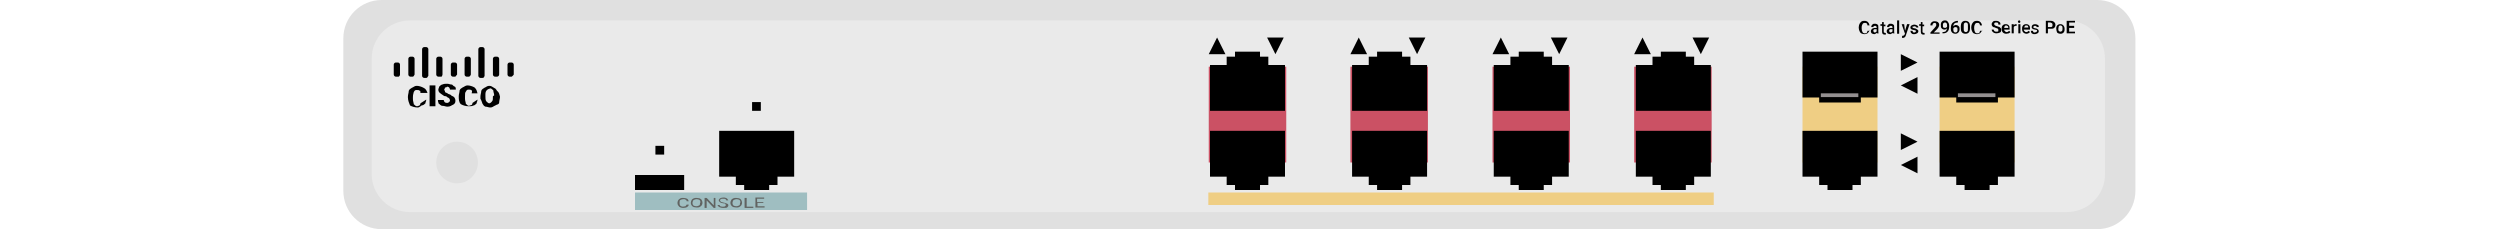 <?xml version="1.0" encoding="utf-8"?>
<!-- Copyright 2022 Virtual Console LLC. All rights reserved. Generator: Adobe Illustrator 23.1.0, SVG Export Plug-In . SVG Version: 6.00 Build 0)  -->
<svg version="1.1" id="Cisco_Catalyst_WS-C2960C-8PC-L" xmlns="http://www.w3.org/2000/svg" xmlns:xlink="http://www.w3.org/1999/xlink" x="0px" y="0px"
	 viewBox="0 0 600 55" style="enable-background:new 0 0 600 55;" xml:space="preserve">
<style type="text/css">
	.st0{fill:#E0E0E0;}
	.st1{fill:#EAEAEA;}
	.st2{fill:#CB5164;}
	.st3{fill:#EFCE84;}
	.st4{fill:#938F90;}
	.st5{fill:#9FBEC1;}
	.st6{enable-background:new    ;}
	.st7{fill:#616361;}
	.st8{fill:none;}
</style>
<path class="st0" d="M503.3,55H91.6c-5.1,0-9.2-4.1-9.2-9.2V9.2c0-5.1,4.1-9.2,9.2-9.2h411.7c5.1,0,9.2,4.1,9.2,9.2v36.6
	C512.5,50.9,508.4,55,503.3,55z"/>
<path class="st1" d="M496,50.9H98.4c-5.1,0-9.2-4.1-9.2-9.2V14.1c0-5.1,4.1-9.2,9.2-9.2H496c5.1,0,9.2,4.1,9.2,9.2v27.6
	C505.3,46.8,501.1,50.9,496,50.9z"/>
<g>
	<rect x="290.1" y="16" class="st2" width="18.6" height="23"/>
	<polygon points="304.4,15.6 304.4,13.6 302.4,13.6 302.4,12.4 296.4,12.4 296.4,13.6 294.4,13.6 294.4,15.6 290.4,15.6 290.4,26.6 
		308.4,26.6 308.4,15.6 	"/>
	<polygon points="294.4,42.4 294.4,44.4 296.4,44.4 296.4,45.6 302.4,45.6 302.4,44.4 304.4,44.4 304.4,42.4 308.4,42.4 308.4,31.4 
		290.4,31.4 290.4,42.4 	"/>
	<polygon points="292.1,9 290.1,13 294.1,13 	"/>
	<polygon points="306.1,13 308.1,9 304.1,9 	"/>
</g>
<g>
	<rect x="324.1" y="16" class="st2" width="18.6" height="23"/>
	<polygon points="338.5,15.6 338.5,13.6 336.5,13.6 336.5,12.4 330.5,12.4 330.5,13.6 328.5,13.6 328.5,15.6 324.5,15.6 324.5,26.6 
		342.5,26.6 342.5,15.6 	"/>
	<polygon points="328.5,42.4 328.5,44.4 330.5,44.4 330.5,45.6 336.5,45.6 336.5,44.4 338.5,44.4 338.5,42.4 342.5,42.4 342.5,31.4 
		324.5,31.4 324.5,42.4 	"/>
	<polygon points="326.1,9 324.1,13 328.1,13 	"/>
	<polygon points="340.1,13 342.1,9 338.1,9 	"/>
</g>
<g>
	<rect x="358.2" y="16" class="st2" width="18.6" height="23"/>
	<polygon points="372.5,15.6 372.5,13.6 370.5,13.6 370.5,12.4 364.5,12.4 364.5,13.6 362.5,13.6 362.5,15.6 358.5,15.6 358.5,26.6 
		376.5,26.6 376.5,15.6 	"/>
	<polygon points="362.5,42.4 362.5,44.4 364.5,44.4 364.5,45.6 370.5,45.6 370.5,44.4 372.5,44.4 372.5,42.4 376.5,42.4 376.5,31.4 
		358.5,31.4 358.5,42.4 	"/>
	<polygon points="360.2,9 358.2,13 362.2,13 	"/>
	<polygon points="374.2,13 376.2,9 372.2,9 	"/>
</g>
<g>
	<rect x="392.2" y="16" class="st2" width="18.6" height="23"/>
	<polygon points="406.6,15.6 406.6,13.6 404.6,13.6 404.6,12.4 398.6,12.4 398.6,13.6 396.6,13.6 396.6,15.6 392.6,15.6 392.6,26.6 
		410.6,26.6 410.6,15.6 	"/>
	<polygon points="396.6,42.4 396.6,44.4 398.6,44.4 398.6,45.6 404.6,45.6 404.6,44.4 406.6,44.4 406.6,42.4 410.6,42.4 410.6,31.4 
		392.6,31.4 392.6,42.4 	"/>
	<polygon points="394.2,9 392.2,13 396.2,13 	"/>
	<polygon points="408.2,13 410.2,9 406.2,9 	"/>
</g>
<g>
	<rect x="432.6" y="16" class="st3" width="18" height="23"/>
	<polygon points="436.6,23.4 436.6,24.6 446.6,24.6 446.6,23.4 450.6,23.4 450.6,12.4 432.6,12.4 432.6,23.4 	"/>
	<polygon points="436.6,42.4 436.6,44.4 438.6,44.4 438.6,45.6 444.6,45.6 444.6,44.4 446.6,44.4 446.6,42.4 450.6,42.4 450.6,31.4 
		432.6,31.4 432.6,42.4 	"/>
	<rect x="437" y="22.4" class="st4" width="9" height="0.9"/>
</g>
<g>
	<rect x="465.5" y="16" class="st3" width="18" height="23"/>
	<polygon points="469.5,23.4 469.5,24.6 479.5,24.6 479.5,23.4 483.5,23.4 483.5,12.4 465.5,12.4 465.5,23.4 	"/>
	<polygon points="469.5,42.4 469.5,44.4 471.5,44.4 471.5,45.6 477.5,45.6 477.5,44.4 479.5,44.4 479.5,42.4 483.5,42.4 483.5,31.4 
		465.5,31.4 465.5,42.4 	"/>
	<rect x="469.9" y="22.4" class="st4" width="9" height="0.9"/>
</g>
<polygon points="176.6,42.4 176.6,44.4 178.6,44.4 178.6,45.6 184.6,45.6 184.6,44.4 186.6,44.4 186.6,42.4 190.6,42.4 190.6,31.4 
	172.6,31.4 172.6,42.4 "/>
<rect x="152.4" y="42" width="11.8" height="3.6"/>
<rect x="157.3" y="35" width="2.1" height="2.1"/>
<rect x="180.5" y="24.5" width="2.1" height="2.1"/>
<rect x="152.4" y="46.2" class="st5" width="41.3" height="4.2"/>
<rect x="290" y="46.2" class="st3" width="121.3" height="3"/>
<g>
	<path d="M102.3,18.7h-0.5c-0.2,0-0.5-0.2-0.5-0.5v-6.4c0-0.2,0.2-0.5,0.5-0.5h0.5c0.2,0,0.5,0.2,0.5,0.5v6.4
		C102.6,18.4,102.6,18.7,102.3,18.7z"/>
	<path d="M115.8,18.7h-0.5c-0.2,0-0.5-0.2-0.5-0.5v-6.4c0-0.2,0.2-0.5,0.5-0.5h0.5c0.2,0,0.5,0.2,0.5,0.5v6.4
		C116.2,18.4,116.2,18.7,115.8,18.7z"/>
	<path d="M99,18.4h-0.5c-0.2,0-0.5-0.2-0.5-0.5v-3.8c0-0.2,0.2-0.5,0.5-0.5H99c0.2,0,0.5,0.2,0.5,0.5v3.8
		C99.3,18.2,99.3,18.4,99,18.4z"/>
	<path d="M95.7,18.4H95c-0.2,0-0.5-0.2-0.5-0.5v-2.4c0-0.2,0.2-0.5,0.5-0.5h0.5c0.2,0,0.5,0.2,0.5,0.5v2.4
		C96,18.2,95.7,18.4,95.7,18.4z"/>
	<path d="M112.5,18.4H112c-0.2,0-0.5-0.2-0.5-0.5v-3.8c0-0.2,0.2-0.5,0.5-0.5h0.5c0.2,0,0.5,0.2,0.5,0.5v3.8
		C112.9,18.2,112.7,18.4,112.5,18.4z"/>
	<path d="M105.9,18.4h-0.7c-0.2,0-0.5-0.2-0.5-0.5v-3.8c0-0.2,0.2-0.5,0.5-0.5h0.5c0.2,0,0.5,0.2,0.5,0.5v3.8
		C106.1,18.2,106.1,18.4,105.9,18.4z"/>
	<path d="M109.2,18.4h-0.5c-0.2,0-0.5-0.2-0.5-0.5v-2.4c0-0.2,0.2-0.5,0.5-0.5h0.5c0.2,0,0.5,0.2,0.5,0.5v2.4
		C109.4,18.2,109.4,18.4,109.2,18.4z"/>
	<path d="M119.3,18.4h-0.5c-0.2,0-0.5-0.2-0.5-0.5v-3.8c0-0.2,0.2-0.5,0.5-0.5h0.5c0.2,0,0.5,0.2,0.5,0.5v3.8
		C119.8,18.2,119.5,18.4,119.3,18.4z"/>
	<path d="M122.8,18.4h-0.5c-0.2,0-0.5-0.2-0.5-0.5v-2.4c0-0.2,0.2-0.5,0.5-0.5h0.5c0.2,0,0.5,0.2,0.5,0.5v2.4
		C123.1,18.2,122.8,18.4,122.8,18.4z"/>
	<g class="st6">
		<path d="M102.3,23.9c0,0.5-0.2,0.5-0.2,0.9c-0.2,0.2-0.5,0.5-0.9,0.5c-0.2,0.2-0.7,0.5-0.9,0.5c-0.7,0-1.4-0.2-1.9-0.5
			c-0.2-0.5-0.5-1.2-0.5-1.9v-0.2c0-0.5,0.2-0.9,0.2-1.4c0.2-0.5,0.5-0.5,0.7-0.7c0.5-0.2,0.7-0.5,1.2-0.5s1.2,0.2,1.7,0.5
			c0.5,0.2,0.7,0.7,0.9,1.2h-1.7c0-0.5,0-0.5-0.2-0.5c0-0.2-0.5-0.2-0.7-0.2c-0.5,0-0.5,0.2-0.7,0.5c0,0.2-0.2,0.5-0.2,1.2v0.5
			c0,0.5,0.2,0.9,0.2,1.2c0.2,0.2,0.5,0.5,0.7,0.5c0.5,0,0.5-0.2,0.7-0.2c0.2-0.2,0.2-0.5,0.2-0.5L102.3,23.9L102.3,23.9z"/>
		<path d="M104.5,25.5h-1.4v-5h1.4C104.5,20.6,104.5,25.5,104.5,25.5z"/>
		<path d="M108,24.1c0-0.2-0.2-0.5-0.2-0.5c-0.2-0.2-0.5-0.2-0.7-0.5c-0.2,0-0.5,0-0.7-0.2c-0.7-0.5-1.2-0.7-1.2-1.4
			c0-0.2,0.2-0.5,0.2-0.7c0.2-0.2,0.5-0.5,0.7-0.5c0.5-0.2,0.7-0.2,1.2-0.2s0.7,0.2,1.2,0.2c0.2,0.2,0.5,0.5,0.7,0.5
			c0.2,0.2,0.2,0.5,0.2,0.7H108c0-0.2-0.2-0.5-0.2-0.5c-0.2-0.2-0.5-0.2-0.5-0.2c-0.2,0.2-0.2,0.2-0.5,0.2c0,0.2-0.2,0.5-0.2,0.5
			c0,0.2,0.2,0.2,0.2,0.5c0,0.3,0.5,0.2,0.7,0.5c0.5,0.2,0.7,0.2,0.9,0.5c0.7,0.2,0.9,0.7,0.9,1.2s-0.2,0.7-0.5,0.9
			c-0.5,0.2-0.7,0.5-1.4,0.5c-0.5,0-0.7-0.2-1.2-0.2s-0.7-0.5-0.9-0.5c-0.2-0.5-0.2-0.7-0.2-0.9h1.4c0,0.2,0.2,0.5,0.2,0.5
			c0.2,0.2,0.5,0.2,0.7,0.2C107.8,24.6,108,24.3,108,24.1C108,24.6,108,24.3,108,24.1z"/>
		<path d="M114.6,23.9c0,0.5-0.2,0.5-0.2,0.9c-0.2,0.2-0.5,0.5-0.7,0.5c-0.5,0.2-0.7,0.2-1.2,0.2c-0.7,0-1.4-0.2-1.9-0.5
			c-0.5-0.5-0.5-1.2-0.5-1.9l0,0c0-0.5,0.2-0.9,0.2-1.4c0.2-0.5,0.5-0.5,0.7-0.7c0.5-0.2,0.7-0.5,1.2-0.5s1.2,0.2,1.7,0.5
			c0.5,0.5,0.5,0.7,0.7,1.4h-1.4c0.2-0.7,0-0.7,0-0.7c-0.2-0.2-0.5-0.2-0.7-0.2c-0.5,0-0.5,0.2-0.7,0.5c-0.2,0.2-0.2,0.5-0.2,1.2
			v0.5c0,0.5,0.2,0.9,0.2,1.2c0.2,0.2,0.5,0.5,0.7,0.5c0.2,0,0.5-0.2,0.7-0.2c0.2-0.2,0.2-0.5,0.2-0.5L114.6,23.9L114.6,23.9z"/>
		<path d="M120,23.2c0,0.5-0.2,0.9-0.2,1.4s-0.7,0.5-0.9,0.7c-0.5,0.2-0.7,0.5-1.2,0.5s-0.7-0.2-1.2-0.2c-0.5-0.2-0.5-0.5-0.7-0.7
			c-0.2-0.5-0.2-0.7-0.5-1.2v-0.5c0-0.5,0.2-0.9,0.2-1.4c0.2-0.5,0.5-0.5,0.7-0.7c0.5-0.2,0.7-0.5,1.2-0.5s0.7,0.2,1.2,0.5
			c0.5,0.2,0.5,0.5,0.7,0.7C119.8,22.2,119.8,22.5,120,23.2L120,23.2L120,23.2L120,23.2z M118.6,22.9c0-0.5-0.2-0.7-0.2-1.2
			c-0.2-0.2-0.5-0.5-0.7-0.5c-0.7,0.2-1.2,0.5-1.2,1.4v0.5c0,0.5,0,0.9,0.2,1.2c0.2,0.2,0.5,0.5,0.7,0.5c0.2,0,0.5-0.2,0.7-0.5
			c0.2-0.2,0.2-0.5,0.2-1.2L118.6,22.9L118.6,22.9z"/>
	</g>
</g>
<circle class="st0" cx="109.7" cy="39" r="5"/>
<g>
	<g>
		<path class="st7" d="M165.3,49.1c0,0.3-0.2,0.4-0.4,0.6c-0.2,0.1-0.5,0.2-0.9,0.2s-0.7-0.1-1-0.3c-0.2-0.2-0.4-0.5-0.4-0.8v-0.2
			c0-0.2,0.1-0.4,0.2-0.6c0.1-0.1,0.3-0.3,0.5-0.4c0.2-0.1,0.4-0.1,0.7-0.1c0.4,0,0.7,0.1,0.9,0.2c0.2,0.1,0.3,0.3,0.4,0.6h-0.5
			c0-0.2-0.1-0.3-0.3-0.4c-0.1-0.1-0.3-0.1-0.5-0.1c-0.3,0-0.5,0.1-0.7,0.2c-0.2,0.1-0.2,0.3-0.2,0.6v0.2c0,0.3,0.1,0.5,0.2,0.6
			c0.1,0.1,0.4,0.2,0.6,0.2s0.4-0.1,0.6-0.1c0.1-0.1,0.2-0.2,0.3-0.4h0.5V49.1z"/>
		<path class="st7" d="M168.6,48.7c0,0.2-0.1,0.4-0.2,0.6c-0.1,0.1-0.3,0.3-0.5,0.4c-0.2,0.1-0.4,0.1-0.7,0.1
			c-0.3,0-0.5-0.1-0.7-0.1c-0.2-0.1-0.4-0.2-0.5-0.4c-0.1-0.1-0.2-0.3-0.2-0.6v-0.1c0-0.2,0.1-0.4,0.2-0.6c0.1-0.2,0.3-0.3,0.5-0.4
			c0.2-0.1,0.4-0.1,0.7-0.1c0.3,0,0.5,0.1,0.7,0.1c0.2,0.1,0.4,0.2,0.5,0.4S168.6,48.4,168.6,48.7L168.6,48.7z M168.1,48.6
			c0-0.3-0.1-0.5-0.2-0.6c-0.2-0.1-0.4-0.2-0.7-0.2c-0.3,0-0.5,0.1-0.7,0.2c-0.2,0.1-0.2,0.3-0.3,0.6v0.1c0,0.3,0.1,0.5,0.2,0.6
			c0.2,0.1,0.4,0.2,0.7,0.2c0.3,0,0.5-0.1,0.7-0.2c0.2-0.1,0.2-0.3,0.2-0.6L168.1,48.6L168.1,48.6z"/>
		<path class="st7" d="M171.8,49.9h-0.5l-1.7-1.8v1.8h-0.5v-2.4h0.5l1.7,1.8v-1.8h0.4v2.4H171.8z"/>
		<path class="st7" d="M173.6,48.8c-0.4-0.1-0.7-0.1-0.8-0.3c-0.2-0.1-0.3-0.3-0.3-0.4c0-0.2,0.1-0.3,0.3-0.5
			c0.2-0.1,0.5-0.2,0.8-0.2c0.2,0,0.4,0,0.6,0.1c0.2,0.1,0.3,0.1,0.4,0.3c0.1,0.1,0.2,0.2,0.2,0.3h-0.5c0-0.1-0.1-0.3-0.2-0.3
			c-0.1-0.1-0.3-0.1-0.6-0.1c-0.2,0-0.4,0-0.5,0.1c-0.1,0.1-0.2,0.1-0.2,0.3c0,0.1,0.1,0.2,0.2,0.3c0.1,0.1,0.3,0.1,0.6,0.2
			c0.3,0.1,0.5,0.1,0.7,0.2c0.2,0.1,0.3,0.1,0.4,0.2c0.1,0.1,0.1,0.2,0.1,0.3c0,0.2-0.1,0.3-0.3,0.5c-0.2,0.1-0.5,0.1-0.9,0.1
			c-0.2,0-0.5,0-0.7-0.1c-0.2-0.1-0.4-0.1-0.5-0.3c-0.1-0.1-0.2-0.2-0.2-0.3h0.5c0,0.1,0.1,0.3,0.2,0.3c0.2,0.1,0.4,0.1,0.6,0.1
			s0.4,0,0.5-0.1c0.1-0.1,0.2-0.1,0.2-0.3c0-0.1-0.1-0.2-0.2-0.3C174.2,48.9,174,48.8,173.6,48.8z"/>
		<path class="st7" d="M178.1,48.7c0,0.2-0.1,0.4-0.2,0.6c-0.1,0.1-0.3,0.3-0.5,0.4c-0.2,0.1-0.4,0.1-0.7,0.1
			c-0.3,0-0.5-0.1-0.7-0.1c-0.2-0.1-0.4-0.2-0.5-0.4c-0.1-0.1-0.2-0.3-0.2-0.6v-0.1c0-0.2,0.1-0.4,0.2-0.6c0.1-0.2,0.3-0.3,0.5-0.4
			c0.2-0.1,0.4-0.1,0.7-0.1c0.3,0,0.5,0.1,0.7,0.1c0.2,0.1,0.4,0.2,0.5,0.4S178.1,48.4,178.1,48.7L178.1,48.7z M177.7,48.6
			c0-0.3-0.1-0.5-0.2-0.6c-0.2-0.1-0.4-0.2-0.7-0.2c-0.3,0-0.5,0.1-0.7,0.2c-0.2,0.1-0.2,0.3-0.3,0.6v0.1c0,0.3,0.1,0.5,0.2,0.6
			c0.2,0.1,0.4,0.2,0.7,0.2c0.3,0,0.5-0.1,0.7-0.2c0.2-0.1,0.2-0.3,0.2-0.6L177.7,48.6L177.7,48.6z"/>
		<path class="st7" d="M179.2,49.6h1.6v0.3h-2.1v-2.4h0.5V49.6z"/>
		<path class="st7" d="M183.3,48.7h-1.5v0.8h1.7v0.3h-2.2v-2.4h2.1v0.3h-1.7v0.8h1.5v0.2H183.3z"/>
	</g>
</g>
<g>
	<path d="M448.7,7.1c0,0.3-0.2,0.6-0.4,0.8c-0.2,0.2-0.5,0.3-0.9,0.3c-0.2,0-0.5-0.1-0.7-0.2c-0.2-0.1-0.3-0.3-0.4-0.5
		c-0.1-0.2-0.2-0.5-0.2-0.8V6.5c0-0.3,0.1-0.6,0.2-0.8c0.1-0.2,0.3-0.4,0.4-0.5C447,5,447.2,5,447.5,5c0.3,0,0.6,0.1,0.8,0.3
		c0.2,0.2,0.3,0.4,0.4,0.8h-0.5c0-0.2-0.1-0.4-0.2-0.5c-0.1-0.1-0.3-0.1-0.5-0.1c-0.2,0-0.4,0.1-0.5,0.3c-0.1,0.2-0.2,0.4-0.2,0.8
		v0.3c0,0.3,0.1,0.6,0.2,0.8c0.1,0.2,0.3,0.3,0.5,0.3c0.2,0,0.4,0,0.5-0.1c0.1-0.1,0.2-0.3,0.2-0.5H448.7z"/>
	<path d="M450.5,8.1c0,0,0-0.1-0.1-0.2c-0.2,0.2-0.4,0.3-0.6,0.3c-0.2,0-0.4-0.1-0.6-0.2c-0.1-0.1-0.2-0.3-0.2-0.5
		c0-0.2,0.1-0.4,0.3-0.6c0.2-0.1,0.4-0.2,0.8-0.2h0.3V6.6c0-0.1,0-0.2-0.1-0.3s-0.2-0.1-0.3-0.1c-0.1,0-0.2,0-0.3,0.1
		s-0.1,0.1-0.1,0.2h-0.5c0-0.1,0-0.2,0.1-0.4s0.2-0.2,0.3-0.3c0.1-0.1,0.3-0.1,0.5-0.1c0.3,0,0.5,0.1,0.6,0.2
		c0.2,0.1,0.2,0.3,0.2,0.6v1c0,0.2,0,0.4,0.1,0.5v0H450.5z M449.9,7.8c0.1,0,0.2,0,0.3-0.1s0.2-0.1,0.2-0.2V7h-0.3
		c-0.2,0-0.3,0-0.4,0.1s-0.1,0.2-0.1,0.3c0,0.1,0,0.2,0.1,0.2C449.7,7.7,449.8,7.8,449.9,7.8z"/>
	<path d="M452.1,5.3v0.6h0.4v0.4h-0.4v1.3c0,0.1,0,0.2,0.1,0.2c0,0,0.1,0.1,0.2,0.1c0.1,0,0.1,0,0.2,0v0.4c-0.1,0-0.2,0-0.3,0
		c-0.4,0-0.6-0.2-0.6-0.7V6.2h-0.4V5.8h0.4V5.3H452.1z"/>
	<path d="M454.3,8.1c0,0,0-0.1-0.1-0.2c-0.2,0.2-0.4,0.3-0.6,0.3c-0.2,0-0.4-0.1-0.6-0.2c-0.1-0.1-0.2-0.3-0.2-0.5
		c0-0.2,0.1-0.4,0.3-0.6c0.2-0.1,0.4-0.2,0.8-0.2h0.3V6.6c0-0.1,0-0.2-0.1-0.3c-0.1-0.1-0.2-0.1-0.3-0.1c-0.1,0-0.2,0-0.3,0.1
		s-0.1,0.1-0.1,0.2h-0.5c0-0.1,0-0.2,0.1-0.4c0.1-0.1,0.2-0.2,0.3-0.3c0.1-0.1,0.3-0.1,0.5-0.1c0.3,0,0.5,0.1,0.6,0.2
		c0.2,0.1,0.2,0.3,0.2,0.6v1c0,0.2,0,0.4,0.1,0.5v0H454.3z M453.7,7.8c0.1,0,0.2,0,0.3-0.1s0.2-0.1,0.2-0.2V7h-0.3
		c-0.2,0-0.3,0-0.4,0.1s-0.1,0.2-0.1,0.3c0,0.1,0,0.2,0.1,0.2C453.5,7.7,453.6,7.8,453.7,7.8z"/>
	<path d="M455.8,8.1h-0.5V4.9h0.5V8.1z"/>
	<path d="M457.2,7.4l0.5-1.6h0.6l-0.9,2.7c-0.1,0.4-0.4,0.6-0.7,0.6c-0.1,0-0.2,0-0.2,0V8.6l0.1,0c0.1,0,0.2,0,0.3-0.1
		c0.1,0,0.1-0.1,0.2-0.2l0.1-0.2l-0.8-2.3h0.6L457.2,7.4z"/>
	<path d="M459.8,7.5c0-0.1,0-0.2-0.1-0.2c-0.1,0-0.2-0.1-0.4-0.1c-0.2,0-0.3-0.1-0.4-0.1c-0.3-0.1-0.4-0.3-0.4-0.5
		c0-0.2,0.1-0.4,0.3-0.5c0.2-0.1,0.4-0.2,0.6-0.2c0.3,0,0.5,0.1,0.7,0.2c0.2,0.1,0.3,0.3,0.3,0.5h-0.5c0-0.1,0-0.2-0.1-0.2
		s-0.2-0.1-0.3-0.1c-0.1,0-0.2,0-0.3,0.1C459,6.3,459,6.4,459,6.5c0,0.1,0,0.1,0.1,0.2c0.1,0,0.2,0.1,0.4,0.1c0.2,0,0.4,0.1,0.5,0.2
		c0.1,0.1,0.2,0.1,0.3,0.2s0.1,0.2,0.1,0.3c0,0.2-0.1,0.4-0.3,0.5c-0.2,0.1-0.4,0.2-0.7,0.2c-0.2,0-0.4,0-0.5-0.1s-0.3-0.2-0.3-0.3
		s-0.1-0.2-0.1-0.4h0.5c0,0.1,0.1,0.2,0.1,0.3c0.1,0.1,0.2,0.1,0.3,0.1c0.1,0,0.2,0,0.3-0.1C459.8,7.7,459.8,7.6,459.8,7.5z"/>
	<path d="M461.4,5.3v0.6h0.4v0.4h-0.4v1.3c0,0.1,0,0.2,0.1,0.2c0,0,0.1,0.1,0.2,0.1c0.1,0,0.1,0,0.2,0v0.4c-0.1,0-0.2,0-0.3,0
		c-0.4,0-0.6-0.2-0.6-0.7V6.2h-0.4V5.8h0.4V5.3H461.4z"/>
	<path d="M465.4,8.1h-2.1V7.8l1-1.1c0.1-0.2,0.3-0.3,0.3-0.4c0.1-0.1,0.1-0.2,0.1-0.3c0-0.1,0-0.3-0.1-0.4c-0.1-0.1-0.2-0.1-0.3-0.1
		c-0.2,0-0.3,0.1-0.4,0.2s-0.1,0.2-0.1,0.4h-0.5c0-0.2,0-0.4,0.1-0.5c0.1-0.2,0.2-0.3,0.4-0.4s0.3-0.1,0.6-0.1
		c0.3,0,0.5,0.1,0.7,0.2c0.2,0.2,0.3,0.4,0.3,0.6c0,0.2,0,0.3-0.1,0.5c-0.1,0.2-0.2,0.4-0.4,0.6l-0.8,0.8h1.4V8.1z"/>
	<path d="M467.3,6.8c-0.2,0.2-0.4,0.3-0.6,0.3c-0.3,0-0.5-0.1-0.7-0.3c-0.2-0.2-0.2-0.4-0.2-0.8c0-0.2,0-0.4,0.1-0.6
		c0.1-0.2,0.2-0.3,0.4-0.4c0.2-0.1,0.3-0.1,0.5-0.1c0.3,0,0.6,0.1,0.7,0.4c0.2,0.2,0.3,0.5,0.3,0.9v0.1c0,0.6-0.1,1-0.4,1.3
		c-0.3,0.3-0.6,0.4-1.1,0.4h-0.1V7.7h0.1c0.3,0,0.5-0.1,0.7-0.2C467.1,7.4,467.2,7.1,467.3,6.8z M466.8,6.7c0.1,0,0.2,0,0.3-0.1
		c0.1-0.1,0.2-0.1,0.2-0.2V6.2c0-0.2,0-0.4-0.1-0.6c-0.1-0.1-0.2-0.2-0.4-0.2s-0.3,0.1-0.4,0.2c-0.1,0.1-0.1,0.3-0.1,0.5
		c0,0.2,0,0.4,0.1,0.5C466.5,6.6,466.6,6.7,466.8,6.7z"/>
	<path d="M469.9,5v0.4h-0.1c-0.3,0-0.5,0.1-0.7,0.2c-0.2,0.2-0.3,0.4-0.3,0.7c0.2-0.2,0.4-0.3,0.6-0.3c0.3,0,0.5,0.1,0.7,0.3
		s0.2,0.4,0.2,0.7c0,0.3-0.1,0.6-0.3,0.8c-0.2,0.2-0.4,0.3-0.7,0.3c-0.3,0-0.6-0.1-0.8-0.3c-0.2-0.2-0.3-0.5-0.3-0.9V6.8
		c0-0.5,0.1-1,0.4-1.3C469,5.2,469.3,5,469.9,5L469.9,5z M469.3,6.5c-0.1,0-0.2,0-0.3,0.1s-0.2,0.1-0.2,0.3V7c0,0.2,0,0.4,0.1,0.6
		c0.1,0.1,0.2,0.2,0.4,0.2s0.3-0.1,0.4-0.2c0.1-0.1,0.1-0.3,0.1-0.5s0-0.3-0.1-0.5C469.6,6.6,469.5,6.5,469.3,6.5z"/>
	<path d="M472.8,6.8c0,0.4-0.1,0.8-0.3,1c-0.2,0.2-0.4,0.3-0.8,0.3c-0.3,0-0.6-0.1-0.8-0.3c-0.2-0.2-0.3-0.5-0.3-1V6.3
		c0-0.4,0.1-0.8,0.3-1c0.2-0.2,0.4-0.3,0.8-0.3c0.3,0,0.6,0.1,0.8,0.3c0.2,0.2,0.3,0.5,0.3,1V6.8z M472.3,6.2c0-0.3,0-0.5-0.1-0.6
		c-0.1-0.1-0.2-0.2-0.4-0.2c-0.2,0-0.3,0.1-0.4,0.2c-0.1,0.1-0.1,0.3-0.1,0.6v0.7c0,0.3,0,0.5,0.1,0.6c0.1,0.1,0.2,0.2,0.4,0.2
		c0.2,0,0.3-0.1,0.4-0.2c0.1-0.1,0.1-0.3,0.1-0.6V6.2z"/>
	<path d="M475.7,7.1c0,0.3-0.2,0.6-0.4,0.8c-0.2,0.2-0.5,0.3-0.9,0.3c-0.2,0-0.5-0.1-0.7-0.2s-0.3-0.3-0.4-0.5
		c-0.1-0.2-0.2-0.5-0.2-0.8V6.5c0-0.3,0.1-0.6,0.2-0.8c0.1-0.2,0.3-0.4,0.4-0.5C474,5,474.3,5,474.5,5c0.3,0,0.6,0.1,0.8,0.3
		c0.2,0.2,0.3,0.4,0.4,0.8h-0.5c0-0.2-0.1-0.4-0.2-0.5c-0.1-0.1-0.3-0.1-0.5-0.1c-0.2,0-0.4,0.1-0.5,0.3c-0.1,0.2-0.2,0.4-0.2,0.8
		v0.3c0,0.3,0.1,0.6,0.2,0.8c0.1,0.2,0.3,0.3,0.5,0.3c0.2,0,0.4,0,0.5-0.1c0.1-0.1,0.2-0.3,0.2-0.5H475.7z"/>
	<g>
		<path d="M479.6,7.2c0-0.1,0-0.2-0.1-0.3c-0.1-0.1-0.3-0.1-0.5-0.2s-0.4-0.2-0.6-0.2c-0.3-0.2-0.4-0.4-0.4-0.7
			c0-0.2,0.1-0.4,0.3-0.6C478.5,5,478.7,5,479,5c0.2,0,0.4,0,0.6,0.1c0.2,0.1,0.3,0.2,0.4,0.3s0.1,0.3,0.1,0.5h-0.5
			c0-0.2,0-0.3-0.1-0.4c-0.1-0.1-0.2-0.1-0.4-0.1c-0.2,0-0.3,0-0.4,0.1c-0.1,0.1-0.1,0.2-0.1,0.3c0,0.1,0.1,0.2,0.2,0.3
			c0.1,0.1,0.3,0.1,0.5,0.2c0.2,0.1,0.4,0.1,0.6,0.2c0.1,0.1,0.2,0.2,0.3,0.3c0.1,0.1,0.1,0.2,0.1,0.4c0,0.3-0.1,0.5-0.3,0.6
			c-0.2,0.1-0.5,0.2-0.8,0.2c-0.2,0-0.4,0-0.6-0.1c-0.2-0.1-0.3-0.2-0.4-0.3c-0.1-0.1-0.2-0.3-0.2-0.5h0.5c0,0.2,0.1,0.3,0.2,0.4
			c0.1,0.1,0.3,0.1,0.5,0.1c0.2,0,0.3,0,0.4-0.1C479.6,7.5,479.6,7.4,479.6,7.2z"/>
		<path d="M481.5,8.1c-0.3,0-0.6-0.1-0.8-0.3c-0.2-0.2-0.3-0.5-0.3-0.8V6.9c0-0.2,0-0.4,0.1-0.6c0.1-0.2,0.2-0.3,0.4-0.4
			s0.3-0.1,0.5-0.1c0.3,0,0.5,0.1,0.7,0.3c0.2,0.2,0.2,0.5,0.2,0.8v0.2H481c0,0.2,0.1,0.3,0.2,0.4c0.1,0.1,0.2,0.2,0.4,0.2
			c0.2,0,0.4-0.1,0.6-0.3l0.3,0.3c-0.1,0.1-0.2,0.2-0.4,0.3C481.9,8,481.7,8.1,481.5,8.1z M481.5,6.1c-0.1,0-0.2,0-0.3,0.1
			S481,6.5,481,6.7h1v0c0-0.2-0.1-0.3-0.1-0.4C481.7,6.2,481.6,6.1,481.5,6.1z"/>
		<path d="M484,6.2c-0.1,0-0.1,0-0.2,0c-0.2,0-0.4,0.1-0.5,0.3V8h-0.5V5.8h0.5l0,0.3c0.1-0.2,0.3-0.3,0.5-0.3c0.1,0,0.1,0,0.2,0
			L484,6.2z"/>
		<path d="M484.3,5.2c0-0.1,0-0.1,0.1-0.2c0-0.1,0.1-0.1,0.2-0.1s0.2,0,0.2,0.1c0,0.1,0.1,0.1,0.1,0.2c0,0.1,0,0.1-0.1,0.2
			c0,0.1-0.1,0.1-0.2,0.1s-0.2,0-0.2-0.1C484.3,5.3,484.3,5.3,484.3,5.2z M484.9,8h-0.5V5.8h0.5V8z"/>
		<path d="M486.4,8.1c-0.3,0-0.6-0.1-0.8-0.3c-0.2-0.2-0.3-0.5-0.3-0.8V6.9c0-0.2,0-0.4,0.1-0.6c0.1-0.2,0.2-0.3,0.4-0.4
			s0.3-0.1,0.5-0.1c0.3,0,0.5,0.1,0.7,0.3c0.2,0.2,0.2,0.5,0.2,0.8v0.2h-1.5c0,0.2,0.1,0.3,0.2,0.4c0.1,0.1,0.2,0.2,0.4,0.2
			c0.2,0,0.4-0.1,0.6-0.3l0.3,0.3c-0.1,0.1-0.2,0.2-0.4,0.3C486.7,8,486.6,8.1,486.4,8.1z M486.3,6.1c-0.1,0-0.2,0-0.3,0.1
			s-0.1,0.2-0.2,0.4h1v0c0-0.2-0.1-0.3-0.1-0.4C486.6,6.2,486.5,6.1,486.3,6.1z"/>
		<path d="M488.9,7.4c0-0.1,0-0.2-0.1-0.2c-0.1,0-0.2-0.1-0.4-0.1c-0.2,0-0.3-0.1-0.4-0.1c-0.3-0.1-0.4-0.3-0.4-0.5
			c0-0.2,0.1-0.4,0.2-0.5s0.4-0.2,0.6-0.2c0.3,0,0.5,0.1,0.7,0.2s0.2,0.3,0.2,0.5h-0.5c0-0.1,0-0.2-0.1-0.2
			c-0.1-0.1-0.2-0.1-0.3-0.1c-0.1,0-0.2,0-0.3,0.1c-0.1,0.1-0.1,0.1-0.1,0.2c0,0.1,0,0.1,0.1,0.2c0.1,0,0.2,0.1,0.4,0.1
			c0.2,0,0.4,0.1,0.5,0.2c0.1,0.1,0.2,0.1,0.2,0.2c0.1,0.1,0.1,0.2,0.1,0.3c0,0.2-0.1,0.4-0.3,0.5s-0.4,0.2-0.7,0.2
			c-0.2,0-0.3,0-0.5-0.1s-0.3-0.2-0.3-0.3s-0.1-0.2-0.1-0.4h0.5c0,0.1,0.1,0.2,0.1,0.3c0.1,0.1,0.2,0.1,0.3,0.1c0.1,0,0.2,0,0.3-0.1
			C488.9,7.6,488.9,7.5,488.9,7.4z"/>
		<path d="M491.5,6.9V8H491V5h1.2c0.3,0,0.6,0.1,0.8,0.3s0.3,0.4,0.3,0.7c0,0.3-0.1,0.5-0.3,0.7c-0.2,0.2-0.5,0.2-0.8,0.2H491.5z
			 M491.5,6.5h0.6c0.2,0,0.3,0,0.4-0.1c0.1-0.1,0.1-0.2,0.1-0.4c0-0.2,0-0.3-0.1-0.4c-0.1-0.1-0.2-0.1-0.4-0.2h-0.6V6.5z"/>
		<path d="M493.5,6.9c0-0.2,0-0.4,0.1-0.6s0.2-0.3,0.4-0.4c0.2-0.1,0.3-0.1,0.5-0.1c0.3,0,0.5,0.1,0.7,0.3s0.3,0.5,0.3,0.8l0,0.1
			c0,0.2,0,0.4-0.1,0.6c-0.1,0.2-0.2,0.3-0.4,0.4s-0.3,0.1-0.5,0.1c-0.3,0-0.6-0.1-0.8-0.3C493.6,7.5,493.5,7.2,493.5,6.9L493.5,6.9
			z M494,6.9c0,0.2,0,0.4,0.1,0.5c0.1,0.1,0.2,0.2,0.4,0.2s0.3-0.1,0.4-0.2c0.1-0.1,0.1-0.3,0.1-0.6c0-0.2,0-0.4-0.1-0.5
			c-0.1-0.1-0.2-0.2-0.4-0.2c-0.2,0-0.3,0.1-0.4,0.2C494.1,6.5,494,6.7,494,6.9z"/>
		<path d="M497.8,6.7h-1.2v0.9h1.4V8h-2V5h2v0.4h-1.4v0.8h1.2V6.7z"/>
	</g>
</g>
<polygon points="460.2,15 456.2,13 456.2,17 "/>
<polygon points="456.2,20.5 460.2,22.5 460.2,18.5 "/>
<polygon points="460.2,34 456.2,32 456.2,36 "/>
<polygon points="456.2,39.6 460.2,41.6 460.2,37.6 "/>
<rect class="st8" width="600" height="55"/>
</svg>
